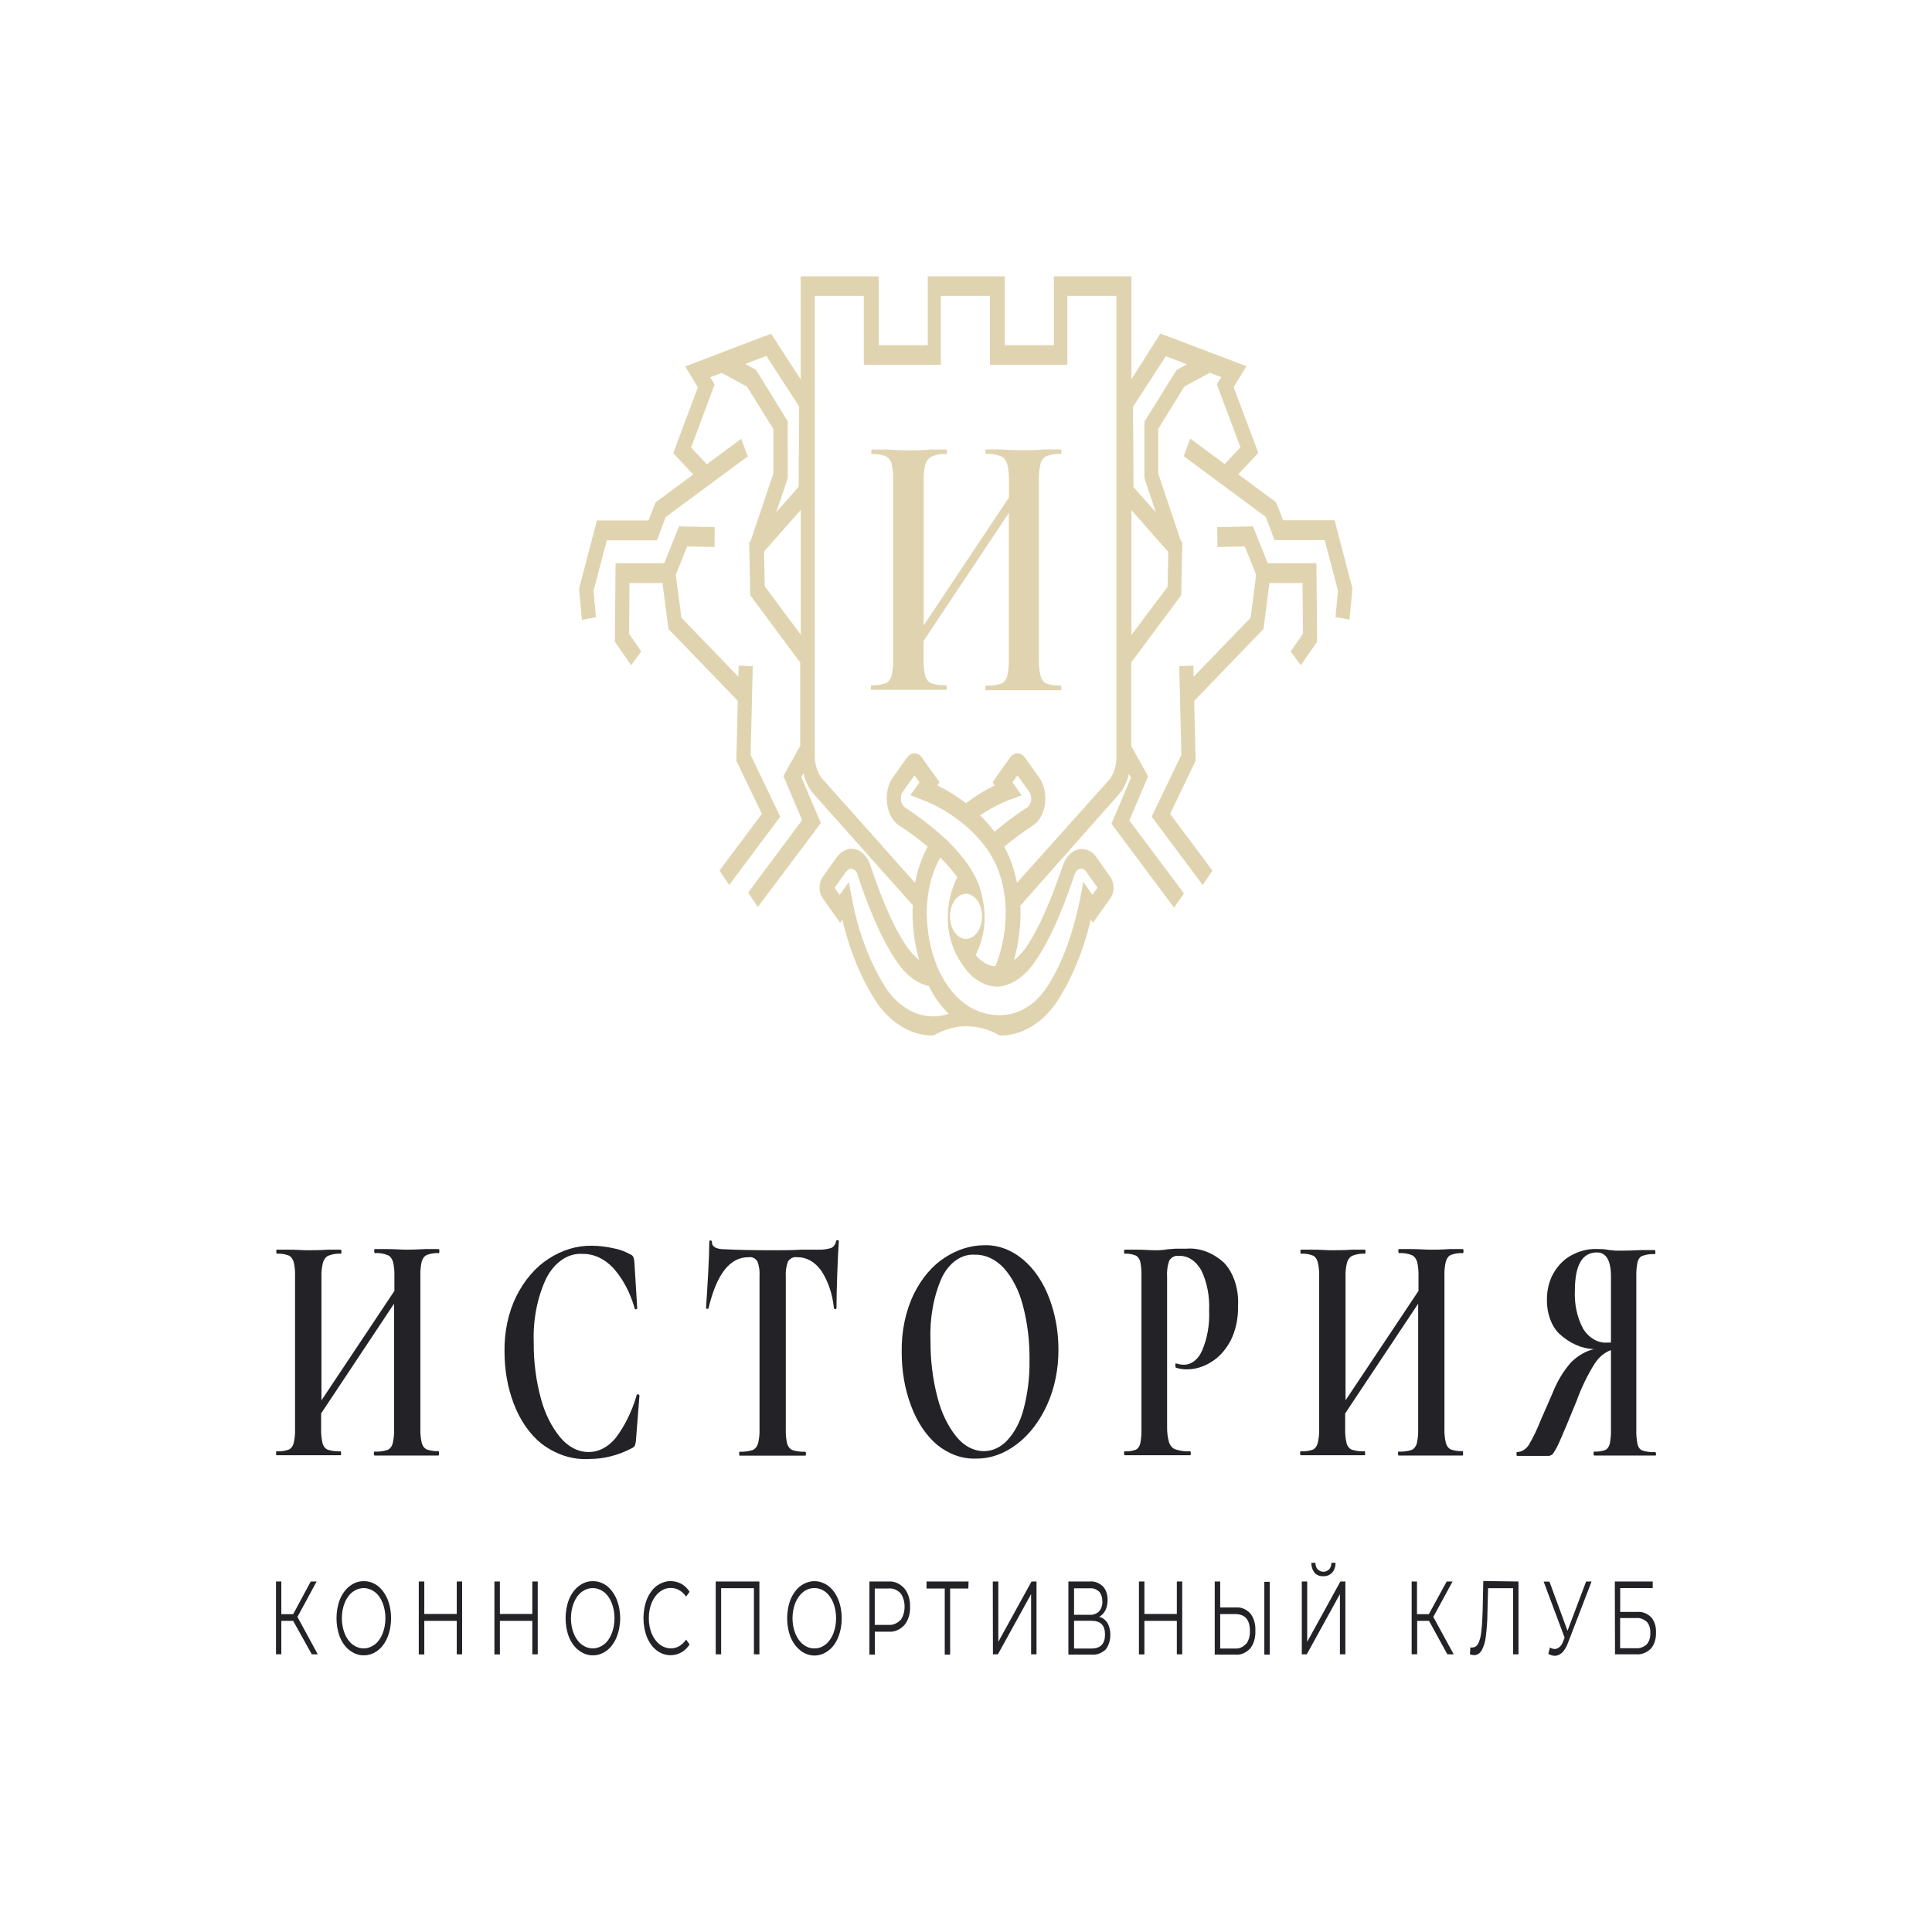 <?xml version="1.0" encoding="UTF-8"?> <svg xmlns="http://www.w3.org/2000/svg" width="70" height="70" viewBox="0 0 70 70" fill="none"><rect width="70" height="70" fill="white"></rect><g clip-path="url(#clip0_70_100)"><path d="M48.355 18.85H46.489L46.235 18.197L44.865 17.185L45.591 16.411L44.697 14.025L45.162 13.27L42.55 12.275L42.042 12.086L40.994 13.74V11.08V10.011H38.184V12.507H36.407V10.011H33.615V12.507H31.839V10.011H29.011V12.863V13.747L27.94 12.093L27.432 12.282L24.823 13.277L25.285 14.033L24.392 16.418L25.117 17.192L23.749 18.204L23.496 18.857H21.628L20.98 21.328L21.084 22.458L21.592 22.365L21.506 21.41L21.985 19.577H23.805L24.117 18.736L27.092 16.536L26.854 15.897L25.61 16.821L25.039 16.215L25.892 13.933L25.732 13.672L26.148 13.512L27.067 14.011L28.019 15.544V17.163L27.196 19.599L27.143 19.659L27.184 21.57L28.993 24.006V27.022L28.384 28.117L29.062 29.714L27.105 32.342L27.458 32.862L29.742 29.821L29.034 28.156L29.11 28.02C29.178 28.307 29.302 28.562 29.468 28.755L33.07 32.795C33.04 33.473 33.12 34.152 33.303 34.781C33.146 34.657 33.002 34.503 32.874 34.324C32.288 33.497 31.78 32.099 31.532 31.34C31.504 31.254 31.467 31.175 31.422 31.105C31.35 30.995 31.263 30.907 31.166 30.846C31.07 30.785 30.965 30.752 30.859 30.748C30.654 30.75 30.459 30.864 30.313 31.065L29.805 31.779C29.734 31.88 29.694 32.017 29.694 32.16C29.693 32.231 29.703 32.301 29.722 32.367C29.741 32.432 29.77 32.492 29.805 32.541L30.44 33.433L30.521 33.319C30.782 34.451 31.215 35.49 31.79 36.364C32.058 36.736 32.375 37.029 32.723 37.227C33.072 37.426 33.445 37.525 33.821 37.519C34.589 37.072 35.452 37.072 36.22 37.519C36.596 37.525 36.969 37.426 37.317 37.227C37.666 37.029 37.983 36.736 38.25 36.364C38.825 35.49 39.258 34.451 39.519 33.319L39.6 33.433L40.235 32.541C40.271 32.492 40.299 32.432 40.319 32.367C40.338 32.301 40.348 32.231 40.348 32.16C40.348 32.089 40.338 32.019 40.319 31.953C40.299 31.888 40.271 31.828 40.235 31.779L39.727 31.065C39.685 30.998 39.634 30.942 39.578 30.901C39.483 30.827 39.378 30.782 39.27 30.767C39.163 30.752 39.054 30.769 38.951 30.816C38.852 30.863 38.761 30.938 38.683 31.036C38.606 31.134 38.543 31.253 38.499 31.386C38.245 32.135 37.737 33.526 37.164 34.339C37.037 34.518 36.892 34.672 36.735 34.795C36.918 34.166 36.998 33.487 36.971 32.809L40.545 28.776C40.71 28.583 40.834 28.329 40.903 28.042L40.976 28.177L40.27 29.846L42.54 32.887L42.895 32.367L40.918 29.725L41.598 28.127L40.989 27.033V23.998L42.799 21.563L42.837 19.652L42.783 19.591L41.964 17.156V15.537L42.915 14.004L43.834 13.505L44.25 13.665L44.088 13.926L44.943 16.208L44.372 16.814L43.126 15.89L42.887 16.529L45.862 18.729L46.177 19.57H47.997L48.477 21.403L48.388 22.358L48.895 22.451L49.002 21.321L48.355 18.85ZM27.389 13.398L27.003 13.188L27.765 12.895L28.955 14.728L28.935 17.637L28.128 18.554L28.544 17.317V15.266L27.389 13.398ZM27.709 21.242L27.684 19.98L29.014 18.475V22.997L27.709 21.242ZM32.138 35.861C31.531 34.92 31.095 33.786 30.869 32.556L30.755 31.957L30.42 32.424L30.237 32.167L30.656 31.582C30.68 31.547 30.709 31.52 30.742 31.501C30.774 31.483 30.809 31.474 30.844 31.475C30.919 31.482 30.99 31.529 31.042 31.607L31.057 31.65C31.311 32.456 31.861 33.939 32.504 34.859C32.81 35.316 33.213 35.621 33.654 35.729C33.747 35.92 33.853 36.098 33.971 36.26C34.094 36.433 34.229 36.591 34.372 36.731C33.977 36.867 33.564 36.858 33.172 36.705C32.781 36.551 32.424 36.26 32.136 35.858L32.138 35.861ZM37.499 34.838C38.138 33.943 38.674 32.477 38.935 31.682C38.95 31.638 38.971 31.599 38.996 31.566C39.022 31.534 39.052 31.509 39.085 31.493C39.121 31.475 39.16 31.469 39.199 31.475C39.237 31.482 39.273 31.5 39.306 31.529C39.306 31.529 39.306 31.529 39.339 31.565L39.765 32.164L39.583 32.42L39.25 31.953L39.136 32.552C39.042 33.037 38.679 34.713 37.867 35.858C37.055 37.002 35.852 36.927 35.108 36.467C34.824 36.29 34.565 36.04 34.346 35.729C34.225 35.56 34.117 35.373 34.024 35.173C33.778 34.637 33.629 34.025 33.59 33.39C33.569 33.093 33.578 32.793 33.615 32.499C33.678 31.978 33.832 31.487 34.065 31.073C34.286 31.283 34.494 31.522 34.684 31.786C34.454 32.23 34.333 32.766 34.339 33.315C34.352 33.772 34.46 34.214 34.651 34.585C34.703 34.691 34.762 34.791 34.826 34.884L34.89 34.98C35.062 35.238 35.272 35.44 35.506 35.572C35.74 35.704 35.991 35.762 36.242 35.743C36.725 35.662 37.171 35.341 37.499 34.838ZM35.009 34.018H34.991C34.838 34.014 34.691 33.926 34.584 33.772C34.477 33.618 34.418 33.41 34.419 33.195C34.42 32.98 34.482 32.773 34.59 32.622C34.699 32.47 34.847 32.385 35 32.385C35.153 32.385 35.3 32.47 35.409 32.622C35.518 32.773 35.58 32.98 35.581 33.195C35.582 33.41 35.523 33.618 35.416 33.772C35.308 33.926 35.162 34.014 35.009 34.018ZM36.062 35.013C35.799 34.991 35.548 34.846 35.349 34.602L35.364 34.57C35.555 34.2 35.664 33.758 35.676 33.301C35.679 32.643 35.508 32.007 35.194 31.518C35.145 31.433 35.093 31.352 35.037 31.276C34.763 30.902 34.462 30.571 34.138 30.288C33.706 29.903 33.256 29.558 32.791 29.258C32.76 29.238 32.732 29.21 32.709 29.175C32.685 29.14 32.668 29.099 32.656 29.054C32.644 29.005 32.639 28.952 32.642 28.899C32.644 28.846 32.654 28.795 32.671 28.748C32.678 28.732 32.687 28.718 32.697 28.705L33.133 28.092L33.316 28.345L32.981 28.812L33.41 28.976C33.921 29.171 34.412 29.456 34.872 29.825C35.197 30.083 35.496 30.399 35.763 30.766L35.811 30.837C36.121 31.292 36.327 31.867 36.402 32.488C36.439 32.783 36.447 33.084 36.428 33.383C36.393 33.957 36.268 34.514 36.062 35.013ZM36.684 28.345L36.864 28.092L37.298 28.698C37.315 28.722 37.329 28.749 37.339 28.78C37.353 28.823 37.361 28.87 37.362 28.918C37.364 28.965 37.358 29.013 37.346 29.057C37.334 29.102 37.316 29.142 37.292 29.177C37.269 29.211 37.241 29.239 37.209 29.258C36.806 29.519 36.414 29.812 36.034 30.135C35.87 29.919 35.694 29.721 35.509 29.543C35.856 29.31 36.217 29.12 36.588 28.976L37.017 28.816L36.684 28.345ZM40.237 28.199L36.846 31.985C36.755 31.512 36.599 31.067 36.387 30.677C36.724 30.395 37.072 30.138 37.428 29.907C37.609 29.791 37.751 29.581 37.823 29.32C37.895 29.059 37.892 28.77 37.814 28.512C37.779 28.39 37.727 28.279 37.661 28.184L37.136 27.45C37.063 27.35 36.966 27.294 36.864 27.294C36.763 27.294 36.665 27.35 36.593 27.45L35.961 28.341L36.042 28.455C35.682 28.63 35.333 28.846 34.999 29.101C34.666 28.846 34.319 28.63 33.961 28.455L34.042 28.341L33.405 27.45C33.332 27.35 33.235 27.294 33.133 27.294C33.032 27.294 32.934 27.35 32.861 27.45L32.334 28.192C32.282 28.265 32.239 28.349 32.207 28.441C32.161 28.574 32.135 28.718 32.129 28.864C32.124 29.011 32.139 29.158 32.174 29.297C32.244 29.566 32.388 29.785 32.572 29.907C32.928 30.137 33.275 30.393 33.613 30.673C33.401 31.065 33.244 31.511 33.151 31.985L29.775 28.195C29.623 28 29.532 27.728 29.521 27.439C29.521 27.393 29.521 27.346 29.521 27.3V11.077V10.72H31.298V13.216H34.09V10.72H35.867V13.216H38.672V10.72H40.448V12.86V27.307C40.451 27.352 40.451 27.398 40.448 27.443C40.447 27.724 40.37 27.994 40.233 28.199H40.237ZM42.329 19.998L42.304 21.26L40.994 23.004V18.483L42.329 19.998ZM42.626 13.409L41.464 15.277V17.327L41.88 18.564L41.07 17.648L41.052 14.739L42.24 12.906L43.002 13.198L42.626 13.409Z" fill="#E0D4B0"></path><path d="M45.931 20.404L45.398 19.071L44.101 19.099L44.108 19.82L45.101 19.798L45.512 20.825L45.312 22.38L43.248 24.519L43.238 24.113L42.725 24.137L42.804 27.35L41.727 29.589L43.578 32.067L43.931 31.543L42.395 29.489L43.322 27.56L43.268 25.393L45.779 22.79L45.994 21.125H47.192L47.208 22.961L46.763 23.603L47.131 24.102L47.723 23.25L47.697 20.404H45.931Z" fill="#E0D4B0"></path><path d="M27.196 27.35L27.275 24.137L26.762 24.113L26.752 24.519L24.689 22.38L24.485 20.825L24.899 19.798L25.889 19.82L25.897 19.099L24.602 19.071L24.067 20.404H22.303L22.277 23.25L22.866 24.102L23.234 23.603L22.793 22.961L22.808 21.125H24.003L24.219 22.79L26.732 25.393L26.678 27.56L27.605 29.489L26.067 31.543L26.42 32.067L28.27 29.589L27.196 27.35Z" fill="#E0D4B0"></path><path d="M38.456 24.925C38.456 24.979 38.456 25.008 38.425 25.008C38.192 25.008 38.007 25.008 37.87 25.008H37.108H36.215C36.095 25.008 35.933 25.008 35.727 25.008C35.707 25.008 35.697 24.979 35.697 24.925C35.697 24.872 35.697 24.84 35.727 24.84C35.907 24.85 36.087 24.827 36.263 24.772C36.313 24.756 36.36 24.724 36.4 24.677C36.44 24.631 36.471 24.572 36.491 24.505C36.54 24.303 36.56 24.09 36.552 23.877V18.586L33.463 23.221V23.863C33.455 24.073 33.475 24.283 33.522 24.483C33.542 24.551 33.573 24.611 33.613 24.658C33.652 24.706 33.699 24.74 33.75 24.758C33.926 24.813 34.106 24.835 34.285 24.826C34.301 24.826 34.306 24.854 34.306 24.911C34.306 24.968 34.306 24.993 34.285 24.993C34.055 24.993 33.869 24.993 33.73 24.993H32.867H32.12C31.988 24.993 31.806 24.993 31.575 24.993C31.562 24.993 31.554 24.965 31.554 24.911C31.554 24.858 31.554 24.826 31.575 24.826C31.745 24.836 31.916 24.813 32.082 24.758C32.132 24.739 32.177 24.704 32.215 24.657C32.254 24.609 32.284 24.55 32.303 24.483C32.349 24.283 32.368 24.073 32.362 23.863V17.416C32.369 17.207 32.349 16.998 32.303 16.799C32.283 16.735 32.254 16.678 32.216 16.631C32.179 16.584 32.135 16.549 32.087 16.529C31.928 16.467 31.763 16.441 31.598 16.45C31.577 16.45 31.567 16.425 31.567 16.368C31.567 16.311 31.567 16.286 31.598 16.286H32.133C32.438 16.308 32.684 16.315 32.869 16.315C33.123 16.315 33.412 16.315 33.742 16.286H34.288C34.303 16.286 34.308 16.311 34.308 16.368C34.308 16.425 34.308 16.45 34.288 16.45C34.111 16.439 33.934 16.468 33.763 16.536C33.712 16.558 33.665 16.595 33.624 16.644C33.584 16.693 33.552 16.753 33.529 16.821C33.479 17.02 33.458 17.231 33.466 17.441V22.661L36.555 18.026V17.438C36.562 17.227 36.541 17.017 36.494 16.817C36.473 16.749 36.442 16.688 36.403 16.638C36.363 16.589 36.316 16.553 36.265 16.532C36.091 16.464 35.91 16.435 35.73 16.447C35.709 16.447 35.699 16.422 35.699 16.364C35.699 16.308 35.699 16.282 35.73 16.282H36.217C36.547 16.304 36.847 16.311 37.111 16.311C37.291 16.311 37.545 16.311 37.872 16.282H38.428C38.448 16.282 38.458 16.308 38.458 16.364C38.458 16.422 38.458 16.447 38.428 16.447C38.257 16.436 38.086 16.463 37.92 16.525C37.872 16.545 37.828 16.58 37.79 16.627C37.752 16.673 37.722 16.731 37.702 16.796C37.654 16.994 37.633 17.204 37.641 17.413V23.874C37.634 24.084 37.654 24.294 37.702 24.494C37.721 24.56 37.75 24.62 37.788 24.667C37.826 24.715 37.871 24.75 37.92 24.769C38.086 24.824 38.257 24.847 38.428 24.836C38.447 24.848 38.456 24.878 38.456 24.925Z" fill="#E0D4B0"></path><path d="M10.622 58.727H10.193V59.936H10V57.301H10.193V58.485H10.622L11.259 57.301H11.472L10.777 58.584L11.513 59.939H11.297L10.622 58.727Z" fill="#222227"></path><path d="M12.673 59.797C12.524 59.688 12.401 59.522 12.317 59.319C12.235 59.109 12.192 58.873 12.192 58.633C12.192 58.393 12.235 58.157 12.317 57.946C12.402 57.743 12.525 57.576 12.673 57.465C12.828 57.345 13.003 57.285 13.18 57.29C13.357 57.285 13.532 57.344 13.688 57.461C13.834 57.575 13.956 57.741 14.041 57.943C14.126 58.153 14.17 58.39 14.17 58.631C14.17 58.872 14.126 59.109 14.041 59.319C13.957 59.522 13.835 59.689 13.688 59.8C13.532 59.918 13.357 59.979 13.18 59.975C13.003 59.979 12.828 59.917 12.673 59.797ZM13.579 59.583C13.698 59.493 13.796 59.357 13.861 59.191C13.929 59.02 13.965 58.827 13.965 58.631C13.965 58.435 13.929 58.242 13.861 58.071C13.795 57.905 13.697 57.769 13.579 57.679C13.455 57.588 13.317 57.54 13.177 57.54C13.036 57.54 12.898 57.588 12.774 57.679C12.655 57.77 12.557 57.906 12.49 58.071C12.422 58.242 12.386 58.435 12.386 58.631C12.386 58.827 12.422 59.02 12.49 59.191C12.556 59.356 12.655 59.492 12.774 59.583C12.898 59.676 13.036 59.725 13.177 59.725C13.317 59.725 13.455 59.676 13.579 59.583Z" fill="#222227"></path><path d="M16.744 57.301V59.939H16.549V58.727H15.373V59.943H15.173V57.301H15.373V58.477H16.549V57.301H16.744Z" fill="#222227"></path><path d="M19.483 57.301V59.939H19.287V58.727H18.112V59.943H17.914V57.301H18.112V58.477H19.287V57.301H19.483Z" fill="#222227"></path><path d="M20.973 59.797C20.824 59.688 20.701 59.522 20.617 59.319C20.535 59.109 20.492 58.873 20.492 58.633C20.492 58.393 20.535 58.157 20.617 57.946C20.702 57.743 20.825 57.576 20.973 57.465C21.128 57.345 21.303 57.285 21.48 57.29C21.657 57.285 21.832 57.344 21.988 57.461C22.134 57.575 22.256 57.741 22.341 57.943C22.425 58.153 22.47 58.39 22.47 58.631C22.47 58.872 22.425 59.109 22.341 59.319C22.257 59.522 22.135 59.689 21.988 59.8C21.832 59.918 21.657 59.979 21.48 59.975C21.303 59.979 21.128 59.917 20.973 59.797ZM21.879 59.583C21.998 59.493 22.096 59.357 22.16 59.191C22.229 59.02 22.265 58.827 22.265 58.631C22.265 58.435 22.229 58.242 22.16 58.071C22.095 57.905 21.997 57.769 21.879 57.679C21.755 57.588 21.616 57.54 21.476 57.54C21.336 57.54 21.198 57.588 21.074 57.679C20.955 57.77 20.857 57.906 20.79 58.071C20.722 58.242 20.686 58.435 20.686 58.631C20.686 58.827 20.722 59.02 20.79 59.191C20.856 59.356 20.955 59.492 21.074 59.583C21.198 59.676 21.336 59.725 21.476 59.725C21.617 59.725 21.755 59.676 21.879 59.583Z" fill="#222227"></path><path d="M23.793 59.797C23.645 59.685 23.523 59.519 23.44 59.315C23.357 59.105 23.314 58.868 23.314 58.627C23.314 58.387 23.357 58.15 23.44 57.939C23.525 57.737 23.646 57.571 23.793 57.458C23.929 57.36 24.079 57.302 24.232 57.289C24.386 57.277 24.539 57.308 24.683 57.383C24.799 57.446 24.902 57.544 24.985 57.672L24.859 57.846C24.786 57.745 24.699 57.665 24.603 57.611C24.508 57.558 24.405 57.532 24.303 57.536C24.162 57.533 24.022 57.582 23.899 57.679C23.78 57.77 23.68 57.906 23.612 58.071C23.542 58.24 23.506 58.432 23.508 58.627C23.507 58.824 23.543 59.017 23.612 59.187C23.681 59.351 23.78 59.487 23.899 59.579C24.023 59.674 24.162 59.723 24.303 59.722C24.406 59.726 24.509 59.7 24.605 59.646C24.7 59.591 24.787 59.509 24.859 59.405L24.985 59.583C24.901 59.709 24.798 59.808 24.683 59.872C24.559 59.938 24.428 59.972 24.295 59.971C24.12 59.974 23.947 59.914 23.793 59.797Z" fill="#222227"></path><path d="M27.514 57.301V59.939H27.316V57.543H26.128V59.939H25.932V57.301H27.514Z" fill="#222227"></path><path d="M29.001 59.797C28.853 59.687 28.73 59.522 28.646 59.319C28.563 59.109 28.52 58.873 28.52 58.633C28.52 58.393 28.563 58.157 28.646 57.946C28.731 57.743 28.854 57.577 29.001 57.465C29.157 57.349 29.332 57.289 29.509 57.289C29.685 57.289 29.86 57.349 30.016 57.465C30.163 57.577 30.285 57.744 30.369 57.946C30.454 58.156 30.498 58.393 30.498 58.634C30.498 58.876 30.454 59.113 30.369 59.322C30.286 59.527 30.164 59.694 30.016 59.804C29.86 59.922 29.686 59.983 29.509 59.983C29.331 59.983 29.157 59.922 29.001 59.804V59.797ZM29.91 59.583C30.028 59.491 30.125 59.356 30.191 59.191C30.258 59.019 30.293 58.826 30.293 58.631C30.293 58.435 30.258 58.243 30.191 58.071C30.124 57.907 30.027 57.771 29.91 57.679C29.786 57.584 29.647 57.537 29.506 57.54C29.365 57.537 29.226 57.585 29.102 57.679C28.985 57.772 28.887 57.907 28.818 58.071C28.75 58.242 28.714 58.435 28.714 58.631C28.714 58.827 28.75 59.02 28.818 59.191C28.885 59.356 28.984 59.492 29.102 59.583C29.226 59.679 29.365 59.728 29.506 59.725C29.647 59.729 29.787 59.68 29.91 59.583Z" fill="#222227"></path><path d="M32.77 57.554C32.838 57.636 32.891 57.738 32.926 57.853C32.961 57.968 32.977 58.092 32.973 58.217C32.978 58.342 32.962 58.466 32.926 58.58C32.891 58.695 32.838 58.796 32.77 58.877C32.609 59.049 32.409 59.135 32.207 59.119H31.699V59.95H31.501V57.301H32.204C32.408 57.287 32.609 57.377 32.77 57.554ZM32.628 58.702C32.675 58.639 32.712 58.563 32.737 58.479C32.762 58.395 32.775 58.305 32.775 58.214C32.775 58.123 32.762 58.032 32.737 57.949C32.712 57.865 32.675 57.789 32.628 57.725C32.504 57.6 32.354 57.54 32.202 57.554H31.694V58.873H32.202C32.35 58.884 32.497 58.824 32.618 58.702H32.628Z" fill="#222227"></path><path d="M35.085 57.554H34.425V59.95H34.23V57.554H33.57V57.301H35.093L35.085 57.554Z" fill="#222227"></path><path d="M35.971 57.301H36.171V59.486L37.374 57.301H37.555V59.939H37.359V57.757L36.156 59.939H35.976L35.971 57.301Z" fill="#222227"></path><path d="M40.131 58.809C40.206 58.952 40.24 59.13 40.227 59.306C40.214 59.483 40.154 59.647 40.06 59.765C39.91 59.902 39.731 59.967 39.552 59.95H38.71V57.301H39.489C39.655 57.286 39.82 57.347 39.958 57.476C40.014 57.532 40.059 57.607 40.089 57.694C40.119 57.782 40.132 57.878 40.129 57.975C40.131 58.11 40.103 58.242 40.047 58.353C39.989 58.458 39.911 58.537 39.821 58.581C39.94 58.605 40.05 58.685 40.131 58.809ZM38.915 58.506H39.489C39.607 58.517 39.725 58.474 39.824 58.381C39.862 58.339 39.892 58.285 39.913 58.223C39.933 58.161 39.943 58.093 39.941 58.025C39.942 57.957 39.932 57.889 39.912 57.827C39.892 57.765 39.862 57.711 39.824 57.668C39.724 57.578 39.607 57.536 39.489 57.547H38.915V58.506ZM40.037 59.219C40.037 58.888 39.875 58.724 39.55 58.724H38.915V59.729H39.55C39.875 59.729 40.037 59.558 40.037 59.219Z" fill="#222227"></path><path d="M42.834 57.301V59.939H42.639V58.727H41.464V59.943H41.266V57.301H41.464V58.477H42.639V57.301H42.834Z" fill="#222227"></path><path d="M45.309 58.467C45.369 58.545 45.416 58.64 45.446 58.747C45.477 58.854 45.49 58.969 45.484 59.084C45.49 59.204 45.476 59.325 45.443 59.437C45.411 59.549 45.361 59.649 45.296 59.729C45.142 59.891 44.95 59.97 44.758 59.95H44.012V57.301H44.21V58.242H44.801C44.984 58.229 45.164 58.309 45.309 58.467ZM45.149 59.565C45.196 59.505 45.233 59.431 45.257 59.348C45.28 59.266 45.291 59.176 45.286 59.087C45.286 58.684 45.108 58.481 44.753 58.481H44.21V59.729H44.753C44.892 59.742 45.03 59.683 45.141 59.565H45.149ZM45.809 57.312H46.004V59.95H45.809V57.312Z" fill="#222227"></path><path d="M47.167 57.301H47.362V59.487L48.565 57.301H48.746V59.939H48.548V57.757L47.347 59.939H47.167V57.301ZM47.631 56.98C47.593 56.937 47.563 56.883 47.542 56.821C47.522 56.759 47.511 56.692 47.512 56.623H47.659C47.659 56.669 47.667 56.713 47.681 56.754C47.695 56.795 47.715 56.831 47.74 56.859C47.803 56.917 47.875 56.948 47.95 56.948C48.024 56.948 48.097 56.917 48.159 56.859C48.185 56.831 48.205 56.795 48.219 56.754C48.233 56.713 48.24 56.669 48.24 56.623H48.388C48.389 56.692 48.378 56.76 48.357 56.822C48.336 56.884 48.305 56.938 48.266 56.98C48.174 57.071 48.063 57.116 47.951 57.108C47.838 57.12 47.726 57.079 47.631 56.991V56.98Z" fill="#222227"></path><path d="M51.776 58.727H51.347V59.936H51.147V57.301H51.34V58.485H51.769L52.416 57.301H52.629L51.931 58.584L52.67 59.939H52.441L51.776 58.727Z" fill="#222227"></path><path d="M55.017 57.301V59.939H54.822V57.543H53.916L53.893 58.424C53.891 58.719 53.87 59.014 53.832 59.305C53.812 59.486 53.76 59.658 53.68 59.804C53.646 59.857 53.604 59.9 53.557 59.928C53.51 59.956 53.459 59.97 53.408 59.968C53.358 59.967 53.307 59.957 53.258 59.939L53.274 59.69C53.303 59.695 53.333 59.695 53.363 59.69C53.4 59.689 53.436 59.677 53.469 59.654C53.503 59.631 53.532 59.598 53.556 59.558C53.614 59.435 53.652 59.294 53.667 59.148C53.695 58.905 53.712 58.659 53.718 58.413L53.743 57.283L55.017 57.301Z" fill="#222227"></path><path d="M57.665 57.301L56.812 59.522C56.762 59.663 56.689 59.785 56.599 59.879C56.519 59.953 56.425 59.992 56.33 59.993C56.25 59.99 56.172 59.965 56.099 59.922L56.157 59.693C56.213 59.727 56.272 59.745 56.332 59.747C56.397 59.744 56.459 59.716 56.513 59.667C56.567 59.617 56.61 59.547 56.637 59.465L56.69 59.337L55.929 57.304H56.139L56.794 59.087L57.467 57.304L57.665 57.301Z" fill="#222227"></path><path d="M58.508 57.301H59.881V57.54H58.703V58.403H59.317C59.497 58.385 59.676 58.452 59.825 58.595C59.883 58.661 59.93 58.747 59.961 58.843C59.991 58.94 60.005 59.046 60 59.151C60.003 59.263 59.988 59.373 59.956 59.475C59.923 59.577 59.874 59.666 59.812 59.736C59.655 59.885 59.466 59.957 59.277 59.939H58.515L58.508 57.301ZM59.269 59.718C59.407 59.731 59.545 59.683 59.663 59.579C59.707 59.53 59.743 59.467 59.766 59.394C59.789 59.321 59.798 59.242 59.794 59.162C59.798 59.085 59.788 59.008 59.766 58.938C59.743 58.868 59.708 58.806 59.665 58.759C59.546 58.657 59.408 58.61 59.269 58.624H58.7V59.718H59.269Z" fill="#222227"></path><path d="M15.906 52.666C15.906 52.715 15.906 52.737 15.881 52.737C15.683 52.737 15.526 52.737 15.406 52.737H14.752H13.99C13.886 52.737 13.736 52.737 13.574 52.737C13.556 52.737 13.546 52.715 13.546 52.666C13.546 52.616 13.546 52.594 13.574 52.594C13.727 52.603 13.881 52.583 14.031 52.537C14.073 52.522 14.113 52.494 14.147 52.455C14.181 52.415 14.208 52.365 14.226 52.309C14.267 52.136 14.285 51.953 14.277 51.771V47.235L11.635 51.211V51.76C11.629 51.94 11.646 52.12 11.685 52.291C11.703 52.349 11.729 52.401 11.763 52.442C11.797 52.483 11.837 52.512 11.881 52.527C12.032 52.573 12.186 52.592 12.34 52.584C12.34 52.584 12.358 52.609 12.358 52.655C12.358 52.701 12.358 52.726 12.34 52.726C12.142 52.726 11.982 52.726 11.863 52.726H11.124H10.487C10.373 52.726 10.218 52.726 10.02 52.726C10.008 52.726 10.003 52.705 10.003 52.655C10.003 52.605 10.002 52.584 10.02 52.584C10.165 52.592 10.31 52.573 10.452 52.527C10.494 52.51 10.533 52.48 10.565 52.44C10.598 52.399 10.623 52.348 10.64 52.291C10.68 52.12 10.697 51.94 10.69 51.76V46.248C10.698 46.069 10.68 45.89 10.64 45.72C10.623 45.665 10.598 45.615 10.567 45.575C10.535 45.535 10.498 45.505 10.457 45.488C10.32 45.437 10.178 45.415 10.036 45.424C10.02 45.424 10.01 45.399 10.01 45.349C10.01 45.299 10.01 45.278 10.036 45.278H10.495C10.749 45.278 10.964 45.299 11.124 45.299C11.34 45.299 11.589 45.299 11.886 45.278H12.353C12.353 45.278 12.371 45.303 12.371 45.349C12.371 45.395 12.371 45.424 12.353 45.424C12.201 45.414 12.048 45.438 11.901 45.495C11.858 45.513 11.817 45.544 11.783 45.586C11.749 45.628 11.722 45.68 11.703 45.738C11.659 45.908 11.64 46.088 11.647 46.269V50.737L14.29 46.772V46.248C14.297 46.068 14.28 45.887 14.239 45.716C14.221 45.658 14.194 45.606 14.161 45.564C14.127 45.522 14.087 45.491 14.043 45.474C13.895 45.416 13.741 45.392 13.586 45.403C13.569 45.403 13.559 45.378 13.559 45.328C13.559 45.278 13.559 45.256 13.586 45.256H14.003C14.284 45.256 14.541 45.278 14.764 45.278C14.916 45.278 15.135 45.271 15.419 45.256H15.894C15.912 45.256 15.919 45.281 15.919 45.328C15.919 45.374 15.919 45.403 15.894 45.403C15.751 45.394 15.608 45.416 15.47 45.467C15.428 45.484 15.39 45.514 15.358 45.554C15.325 45.594 15.3 45.643 15.282 45.699C15.242 45.869 15.225 46.047 15.231 46.226V51.753C15.225 51.933 15.242 52.113 15.282 52.284C15.299 52.341 15.324 52.391 15.357 52.432C15.389 52.473 15.428 52.503 15.47 52.519C15.609 52.565 15.751 52.585 15.894 52.577C15.899 52.584 15.906 52.609 15.906 52.666Z" fill="#222227"></path><path d="M22.211 45.224C22.431 45.262 22.646 45.34 22.851 45.456C22.89 45.468 22.924 45.5 22.947 45.545C22.968 45.603 22.98 45.666 22.985 45.731L23.087 47.392C23.087 47.414 23.074 47.431 23.046 47.438C23.018 47.446 23.001 47.438 22.996 47.403C22.832 46.83 22.566 46.328 22.221 45.945C21.899 45.602 21.504 45.422 21.099 45.431C20.848 45.414 20.597 45.485 20.37 45.638C20.143 45.79 19.946 46.019 19.797 46.305C19.469 46.995 19.308 47.815 19.338 48.644C19.333 49.329 19.419 50.01 19.592 50.651C19.737 51.203 19.98 51.694 20.297 52.077C20.585 52.424 20.952 52.613 21.331 52.609C21.688 52.612 22.035 52.432 22.305 52.102C22.635 51.669 22.895 51.141 23.067 50.555C23.067 50.523 23.09 50.512 23.12 50.519C23.15 50.526 23.168 50.544 23.168 50.569L23.041 52.191C23.035 52.256 23.023 52.318 23.003 52.377C22.976 52.417 22.942 52.448 22.904 52.466C22.407 52.728 21.88 52.862 21.348 52.862C20.748 52.899 20.152 52.708 19.622 52.309C19.191 51.966 18.839 51.456 18.607 50.84C18.392 50.269 18.28 49.632 18.28 48.986C18.265 48.264 18.416 47.554 18.709 46.961C19.006 46.374 19.407 45.908 19.874 45.609C20.362 45.291 20.894 45.129 21.432 45.135C21.693 45.136 21.954 45.166 22.211 45.224Z" fill="#222227"></path><path d="M25.673 47.392C25.673 47.413 25.651 47.424 25.623 47.421C25.595 47.417 25.582 47.421 25.582 47.378C25.602 47.06 25.63 46.665 25.658 46.144C25.686 45.624 25.699 45.256 25.699 45.003C25.699 44.964 25.716 44.943 25.747 44.943C25.777 44.943 25.793 44.964 25.793 45.003C25.793 45.178 25.955 45.264 26.277 45.264C26.765 45.288 27.336 45.299 27.986 45.299C28.321 45.299 28.676 45.299 29.049 45.278H29.628C29.786 45.286 29.945 45.267 30.1 45.221C30.144 45.208 30.185 45.179 30.218 45.137C30.252 45.095 30.276 45.042 30.29 44.982C30.29 44.95 30.313 44.932 30.346 44.932C30.379 44.932 30.392 44.95 30.392 44.982C30.374 45.221 30.356 45.602 30.336 46.126C30.316 46.651 30.308 47.075 30.308 47.392C30.308 47.417 30.293 47.428 30.265 47.428C30.237 47.428 30.219 47.428 30.214 47.392C30.162 46.873 29.995 46.39 29.737 46.012C29.506 45.706 29.197 45.54 28.879 45.552C28.82 45.541 28.76 45.548 28.703 45.574C28.646 45.6 28.595 45.644 28.552 45.702C28.486 45.876 28.457 46.073 28.471 46.269V51.774C28.464 51.956 28.481 52.139 28.521 52.313C28.54 52.369 28.567 52.418 28.601 52.458C28.634 52.497 28.674 52.526 28.717 52.541C28.867 52.587 29.022 52.606 29.176 52.598C29.194 52.598 29.201 52.623 29.201 52.669C29.201 52.715 29.201 52.74 29.176 52.74C28.973 52.74 28.811 52.74 28.691 52.74H27.986H27.298C27.178 52.74 27.014 52.74 26.805 52.74C26.788 52.74 26.78 52.719 26.78 52.669C26.78 52.619 26.78 52.598 26.805 52.598C26.958 52.606 27.111 52.586 27.26 52.541C27.304 52.526 27.346 52.497 27.381 52.456C27.416 52.416 27.444 52.364 27.463 52.306C27.507 52.136 27.526 51.955 27.519 51.774V46.248C27.532 46.058 27.506 45.867 27.442 45.699C27.401 45.642 27.352 45.599 27.297 45.574C27.243 45.549 27.185 45.541 27.128 45.552C26.453 45.54 25.968 46.154 25.673 47.392Z" fill="#222227"></path><path d="M33.958 52.352C33.552 52.01 33.223 51.516 33.006 50.926C32.782 50.328 32.667 49.661 32.671 48.986C32.657 48.236 32.811 47.498 33.113 46.879C33.399 46.301 33.791 45.844 34.247 45.556C34.691 45.269 35.173 45.12 35.661 45.117C36.161 45.101 36.654 45.285 37.083 45.649C37.481 45.986 37.806 46.471 38.022 47.05C38.238 47.62 38.35 48.255 38.349 48.9C38.353 49.606 38.211 50.298 37.941 50.894C37.67 51.493 37.294 51.984 36.849 52.32C36.394 52.671 35.883 52.853 35.364 52.847C34.872 52.866 34.386 52.695 33.958 52.352ZM36.496 52.184C36.767 51.894 36.972 51.5 37.088 51.05C37.239 50.48 37.311 49.876 37.301 49.268C37.309 48.598 37.228 47.931 37.062 47.303C36.926 46.771 36.688 46.302 36.374 45.948C36.073 45.623 35.701 45.451 35.321 45.46C35.09 45.443 34.859 45.51 34.651 45.652C34.443 45.795 34.264 46.01 34.131 46.276C33.825 46.959 33.68 47.76 33.714 48.565C33.707 49.272 33.793 49.974 33.968 50.637C34.108 51.188 34.345 51.679 34.659 52.063C34.934 52.397 35.285 52.579 35.648 52.577C35.955 52.58 36.254 52.442 36.499 52.184H36.496Z" fill="#222227"></path><path d="M42.359 52.27C42.383 52.33 42.415 52.383 42.454 52.425C42.493 52.467 42.538 52.496 42.585 52.512C42.76 52.571 42.939 52.594 43.118 52.584C43.134 52.584 43.144 52.609 43.144 52.655C43.144 52.701 43.144 52.726 43.118 52.726C42.885 52.726 42.705 52.726 42.573 52.726H41.834H41.212C41.1 52.726 40.946 52.726 40.753 52.726C40.738 52.726 40.727 52.705 40.727 52.655C40.727 52.605 40.727 52.584 40.753 52.584C40.886 52.592 41.02 52.573 41.149 52.527C41.188 52.509 41.224 52.479 41.253 52.438C41.282 52.397 41.304 52.347 41.316 52.291C41.349 52.118 41.362 51.939 41.357 51.76V46.248C41.362 46.07 41.349 45.892 41.316 45.72C41.302 45.666 41.279 45.617 41.25 45.577C41.221 45.537 41.185 45.506 41.146 45.488C41.018 45.438 40.886 45.416 40.753 45.424C40.738 45.424 40.727 45.399 40.727 45.349C40.727 45.299 40.727 45.278 40.753 45.278H41.205C41.458 45.278 41.672 45.299 41.824 45.299C41.976 45.299 42.123 45.299 42.309 45.264L42.59 45.242C42.705 45.242 42.844 45.242 42.981 45.242C43.464 45.204 43.943 45.383 44.349 45.752C44.522 45.932 44.658 46.17 44.747 46.444C44.836 46.719 44.874 47.02 44.857 47.321C44.867 47.77 44.771 48.211 44.586 48.576C44.404 48.917 44.161 49.184 43.882 49.35C43.606 49.524 43.307 49.614 43.004 49.614C42.869 49.616 42.735 49.596 42.603 49.553C42.603 49.553 42.588 49.535 42.588 49.496C42.583 49.471 42.583 49.446 42.588 49.421C42.588 49.4 42.606 49.392 42.616 49.4C42.711 49.432 42.808 49.448 42.905 49.446C43.036 49.446 43.164 49.398 43.278 49.309C43.392 49.219 43.487 49.089 43.555 48.932C43.744 48.495 43.832 47.988 43.809 47.478C43.832 46.96 43.731 46.447 43.522 46.019C43.423 45.847 43.297 45.711 43.153 45.621C43.009 45.532 42.852 45.492 42.694 45.506C42.635 45.496 42.575 45.505 42.519 45.532C42.463 45.559 42.412 45.604 42.37 45.663C42.3 45.849 42.271 46.06 42.286 46.269V51.728C42.285 51.913 42.31 52.098 42.359 52.27Z" fill="#222227"></path><path d="M53.012 52.666C53.012 52.715 53.012 52.737 52.987 52.737C52.786 52.737 52.629 52.737 52.51 52.737H51.855H51.093C50.992 52.737 50.852 52.737 50.677 52.737C50.659 52.737 50.652 52.715 50.652 52.666C50.652 52.616 50.652 52.594 50.677 52.594C50.831 52.602 50.986 52.583 51.137 52.537C51.179 52.522 51.219 52.493 51.253 52.454C51.286 52.415 51.313 52.365 51.332 52.309C51.372 52.135 51.389 51.953 51.383 51.771V47.235L48.738 51.211V51.76C48.732 51.94 48.749 52.12 48.789 52.291C48.806 52.349 48.833 52.4 48.867 52.441C48.901 52.482 48.941 52.511 48.984 52.527C49.135 52.573 49.289 52.592 49.444 52.584C49.456 52.584 49.461 52.609 49.461 52.655C49.461 52.701 49.461 52.726 49.444 52.726C49.246 52.726 49.086 52.726 48.969 52.726H48.228H47.591C47.477 52.726 47.322 52.726 47.124 52.726C47.124 52.726 47.106 52.705 47.106 52.655C47.106 52.605 47.106 52.584 47.124 52.584C47.27 52.592 47.416 52.573 47.558 52.527C47.599 52.51 47.638 52.48 47.67 52.439C47.702 52.398 47.727 52.348 47.743 52.291C47.784 52.12 47.801 51.94 47.794 51.76V46.248C47.801 46.069 47.784 45.89 47.743 45.72C47.727 45.665 47.702 45.615 47.67 45.575C47.639 45.535 47.601 45.505 47.56 45.488C47.424 45.437 47.283 45.415 47.142 45.424C47.124 45.424 47.116 45.399 47.116 45.349C47.116 45.299 47.116 45.278 47.142 45.278H47.598C47.852 45.278 48.071 45.299 48.228 45.299C48.444 45.299 48.692 45.299 48.989 45.278H49.456C49.469 45.278 49.474 45.303 49.474 45.349C49.474 45.395 49.474 45.424 49.456 45.424C49.305 45.414 49.153 45.438 49.007 45.495C48.963 45.513 48.923 45.544 48.888 45.586C48.853 45.628 48.826 45.679 48.807 45.738C48.763 45.908 48.744 46.088 48.751 46.269V50.737L51.395 46.772V46.248C51.401 46.068 51.384 45.888 51.345 45.716C51.327 45.658 51.3 45.607 51.266 45.565C51.232 45.523 51.193 45.492 51.149 45.474C51 45.416 50.845 45.392 50.69 45.403C50.672 45.403 50.664 45.378 50.664 45.328C50.664 45.278 50.664 45.256 50.69 45.256H51.106C51.388 45.256 51.644 45.278 51.868 45.278C52.022 45.278 52.238 45.278 52.523 45.256H53C53.015 45.256 53.025 45.281 53.025 45.328C53.025 45.374 53.025 45.403 53 45.403C52.856 45.394 52.712 45.416 52.573 45.467C52.532 45.483 52.494 45.513 52.462 45.553C52.43 45.593 52.404 45.643 52.388 45.699C52.346 45.868 52.328 46.047 52.335 46.226V51.753C52.328 51.933 52.346 52.113 52.388 52.284C52.404 52.341 52.429 52.392 52.461 52.432C52.493 52.473 52.532 52.503 52.573 52.519C52.713 52.565 52.856 52.584 53 52.577C53.002 52.584 53.012 52.609 53.012 52.666Z" fill="#222227"></path><path d="M60 52.666C60 52.715 60 52.737 59.982 52.737C59.777 52.737 59.617 52.737 59.497 52.737H58.843H58.206C58.099 52.737 57.952 52.737 57.764 52.737C57.746 52.737 57.738 52.715 57.738 52.666C57.738 52.616 57.738 52.594 57.764 52.594C57.897 52.602 58.031 52.583 58.16 52.537C58.198 52.52 58.233 52.491 58.262 52.451C58.291 52.411 58.312 52.363 58.325 52.309C58.359 52.134 58.373 51.952 58.368 51.771V48.918C58.14 48.996 57.934 49.167 57.776 49.41C57.52 49.816 57.302 50.265 57.127 50.747C56.837 51.46 56.634 51.945 56.518 52.202C56.447 52.374 56.361 52.533 56.264 52.676C56.209 52.73 56.143 52.756 56.076 52.751H54.962C54.962 52.751 54.946 52.73 54.946 52.68C54.946 52.63 54.946 52.609 54.962 52.609C55.041 52.61 55.12 52.588 55.193 52.545C55.266 52.502 55.333 52.439 55.388 52.359C55.556 52.073 55.704 51.765 55.83 51.439L56.238 50.508C56.41 50.063 56.644 49.671 56.926 49.357C57.172 49.114 57.454 48.952 57.751 48.883C57.298 48.862 56.859 48.665 56.482 48.312C56.345 48.174 56.233 47.99 56.158 47.778C56.082 47.565 56.044 47.33 56.048 47.093C56.046 46.746 56.128 46.409 56.282 46.137C56.451 45.845 56.673 45.621 56.924 45.488C57.216 45.326 57.528 45.246 57.843 45.253C57.967 45.253 58.114 45.253 58.284 45.288L58.523 45.313C58.614 45.313 58.713 45.313 58.82 45.313C58.989 45.313 59.207 45.306 59.475 45.292H59.959C59.959 45.292 59.977 45.317 59.977 45.363C59.977 45.41 59.977 45.438 59.959 45.438C59.807 45.429 59.655 45.45 59.508 45.502C59.467 45.517 59.429 45.545 59.398 45.585C59.367 45.625 59.344 45.675 59.33 45.731C59.295 45.903 59.281 46.083 59.287 46.262V51.788C59.281 51.97 59.296 52.152 59.33 52.327C59.344 52.383 59.367 52.433 59.398 52.472C59.429 52.512 59.467 52.541 59.508 52.555C59.656 52.602 59.808 52.621 59.959 52.612C59.959 52.612 60 52.609 60 52.666ZM57.355 48.141C57.468 48.314 57.606 48.449 57.761 48.535C57.916 48.623 58.082 48.66 58.249 48.644H58.368V46.248C58.368 45.666 58.193 45.378 57.86 45.378C57.327 45.378 57.061 45.839 57.061 46.761C57.038 47.252 57.142 47.739 57.355 48.13V48.141Z" fill="#222227"></path></g><defs><clipPath id="clip0_70_100"><rect width="50" height="50" fill="white" transform="translate(10 10)"></rect></clipPath></defs></svg> 